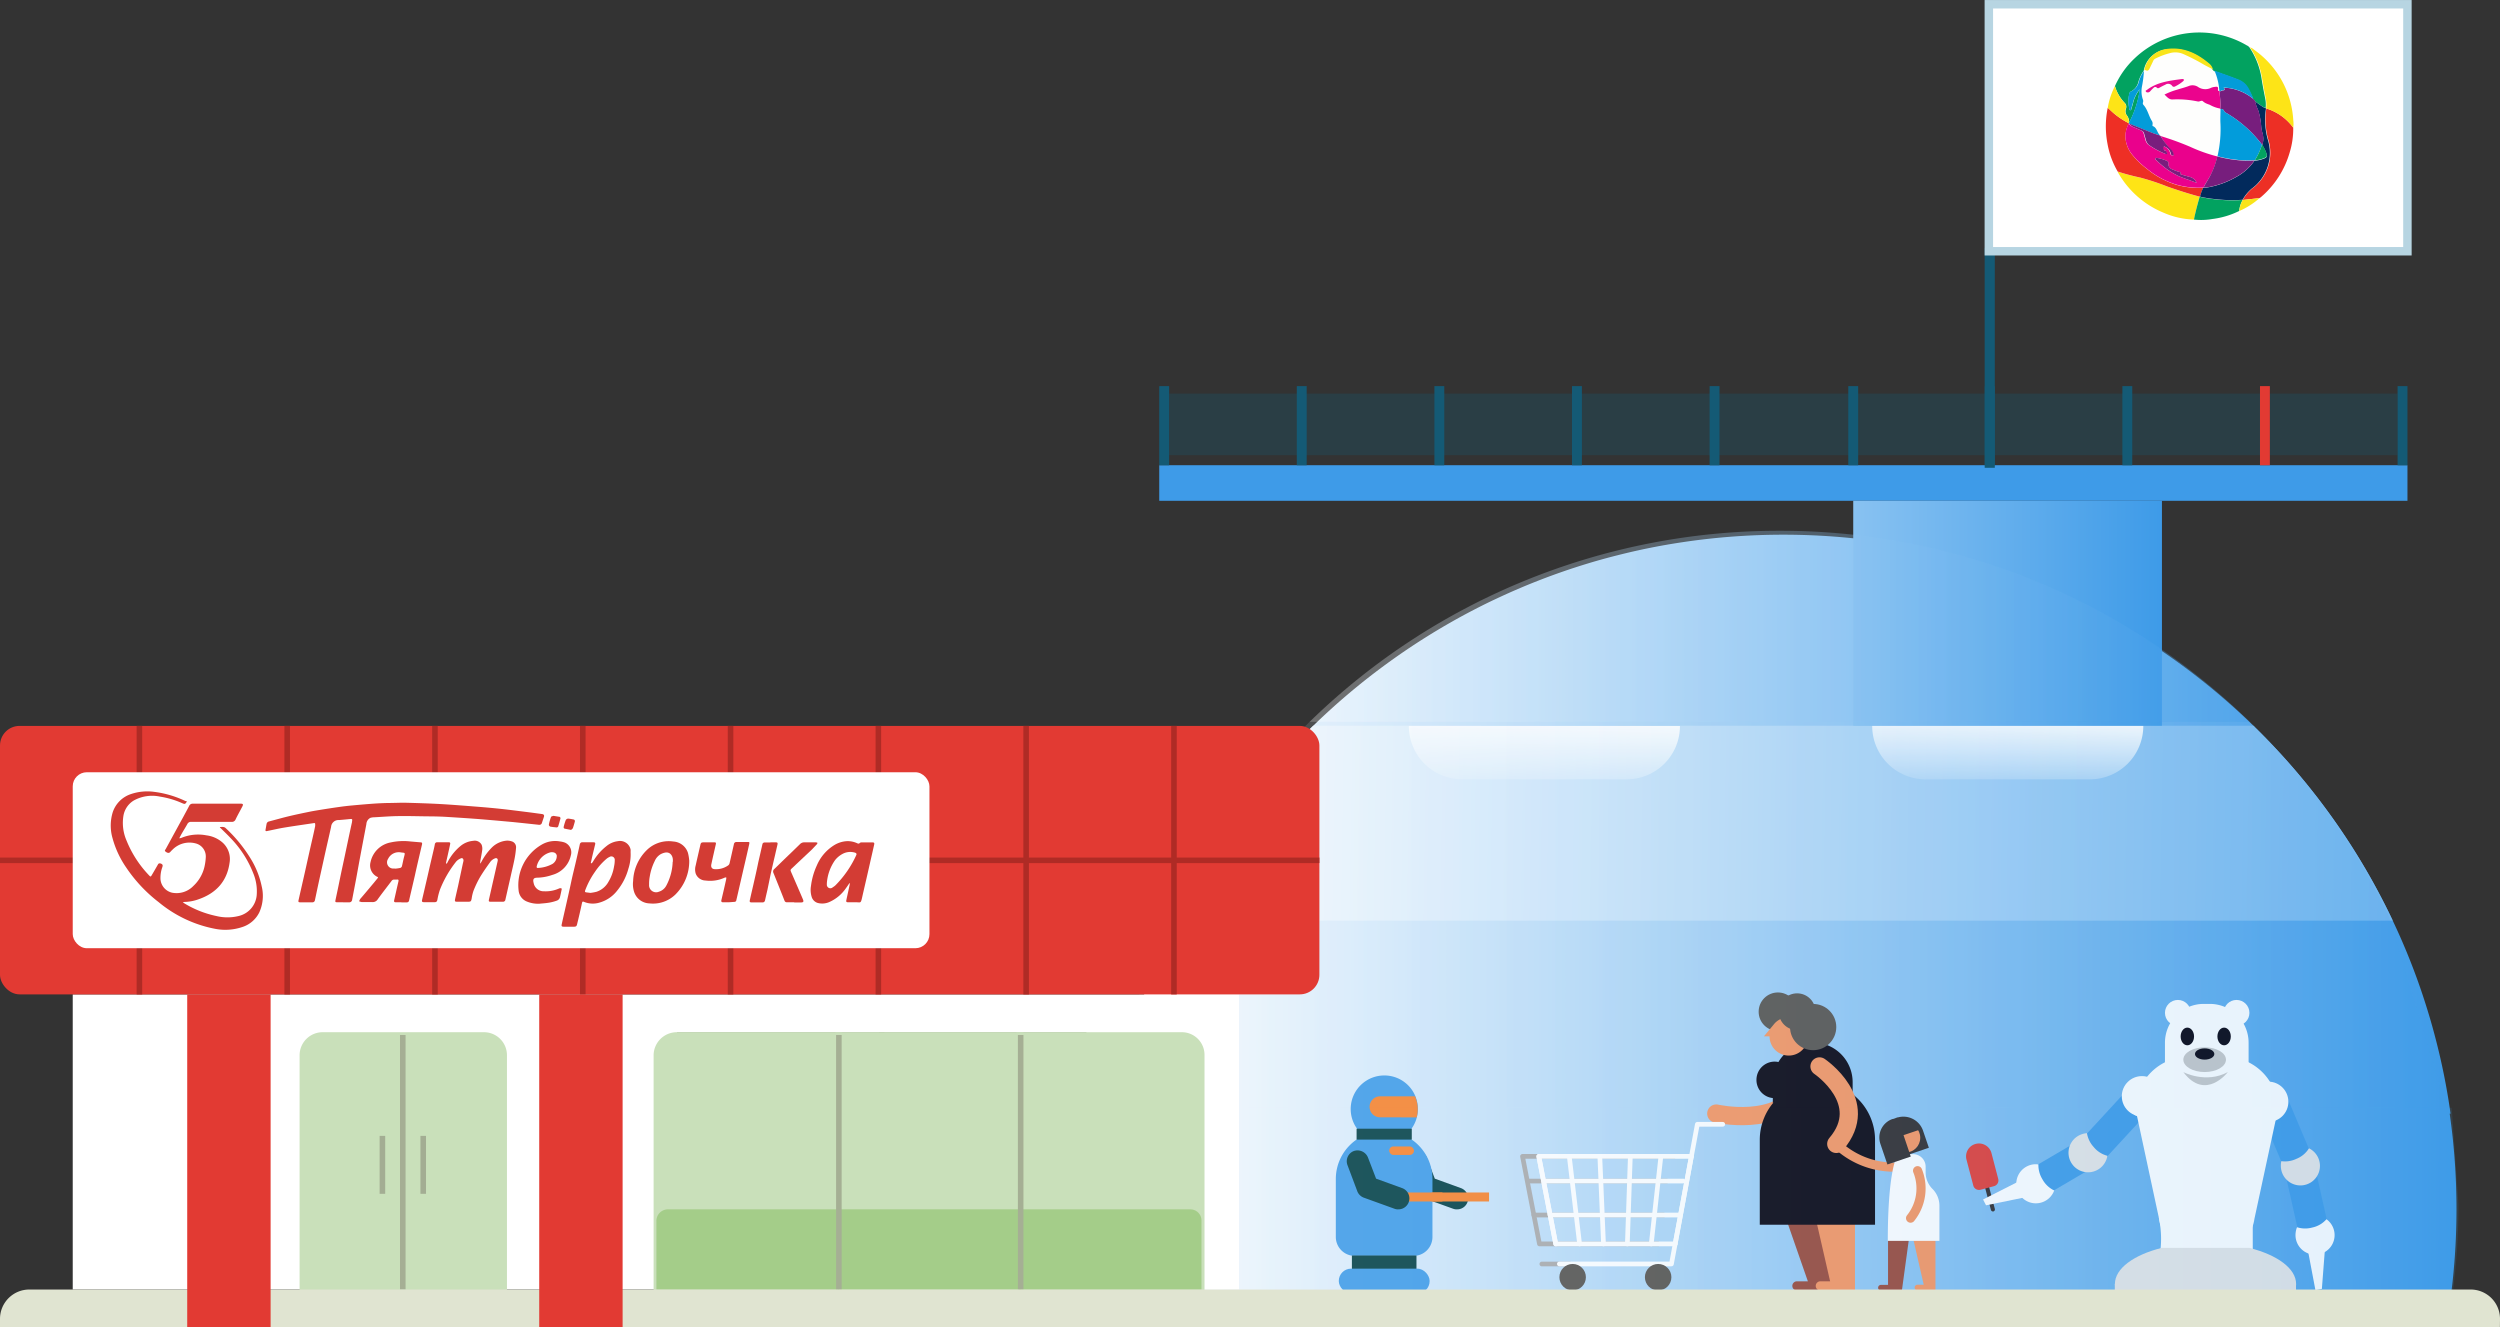 <svg xmlns="http://www.w3.org/2000/svg" xmlns:xlink="http://www.w3.org/1999/xlink" viewBox="0 0 511.43 271.56">
  <rect x="0" y="0" width="511.43" height="271.56" fill="#333333" stroke="none"/>
  <defs>
    <linearGradient id="a" data-name="Безымянный градиент" x1="226.93" y1="83.66" x2="502.53" y2="83.66" gradientTransform="matrix(1, 0, 0, -1, 0, 272)" gradientUnits="userSpaceOnUse">
      <stop offset="0" stop-color="#fff"/>
      <stop offset="0.53" stop-color="#96c9f3"/>
      <stop offset="1" stop-color="#3e9be8"/>
    </linearGradient>
    <linearGradient id="b" data-name="Безымянный градиент 2" x1="238.72" y1="105.41" x2="585.78" y2="99.82" xlink:href="#a"/>
    <linearGradient id="c" data-name="Безымянный градиент 3" x1="283.65" y1="146.55" x2="442.01" y2="146.55" xlink:href="#a"/>
    <linearGradient id="d" data-name="Безымянный градиент 4" x1="315.29" y1="109.02" x2="315.99" y2="124.46" gradientTransform="matrix(1, 0, 0, -1, 0, 272)" gradientUnits="userSpaceOnUse">
      <stop offset="0" stop-color="#fff" stop-opacity="0"/>
      <stop offset="0.64" stop-color="#fff" stop-opacity="0.65"/>
      <stop offset="1" stop-color="#fff"/>
    </linearGradient>
    <linearGradient id="e" data-name="Безымянный градиент 5" x1="410.08" y1="109.02" x2="410.78" y2="124.46" xlink:href="#d"/>
    <linearGradient id="f" data-name="Безымянный градиент 6" x1="267.91" y1="143.88" x2="460.25" y2="143.88" xlink:href="#a"/>
    <linearGradient id="g" data-name="Безымянный градиент 7" x1="227.2" y1="25.45" x2="502.94" y2="25.45" xlink:href="#a"/>
    <linearGradient id="h" data-name="Безымянный градиент 8" x1="227.64" y1="84.86" x2="500.52" y2="84.86" xlink:href="#a"/>
  </defs>
  <title>store-10</title>
  <g>
    <path d="M501.32,227.81l-.06-.39h0a133.78,133.78,0,0,0-3.08-15.23c-.43-1.65-.89-3.3-1.39-4.93a134.75,134.75,0,0,0-5.22-14.33c-.66-1.55-1.36-3.08-2.08-4.6-.06-.13-.11-.26-.18-.39a138.11,138.11,0,0,0-27.93-39.09l-.39-.39h0a139,139,0,0,0-31.48-23c-1.93-1-3.89-2-5.87-2.94a137.86,137.86,0,0,0-18.5-7.16c-2.13-.65-4.27-1.25-6.44-1.79a132.55,132.55,0,0,0-13.24-2.66,139.31,139.31,0,0,0-41.28,0,133.11,133.11,0,0,0-13.24,2.66q-3.24.81-6.44,1.79a137.86,137.86,0,0,0-18.5,7.16c-2,.93-3.94,1.92-5.87,2.94a139,139,0,0,0-31.48,23h0l-.39.39a138.11,138.11,0,0,0-27.93,39.09l-.18.39q-1.08,2.28-2.08,4.6a137.81,137.81,0,0,0-5.22,14.33c-.49,1.63-1,3.28-1.39,4.93a133.78,133.78,0,0,0-3.08,15.23h0l-.06.39a138.35,138.35,0,0,0,0,39.09c0,.13.07.51,0,.39,0-.39,272.87-.39,272.82,0v-.39a138.35,138.35,0,0,0,0-39.09Z" transform="translate(0 0.01)" fill="url(#a)"/>
    <path d="M489.31,187.94a138.11,138.11,0,0,0-27.93-39.09l-.39-.39H268.65l-.39.39a138.11,138.11,0,0,0-27.93,39.09l-.18.39H489.49C489.43,188.2,489.38,188.07,489.31,187.94Z" transform="translate(0 0.01)" fill="url(#b)"/>
    <rect x="237.15" y="95.17" width="255.35" height="7.28" fill="#3e9be8"/>
    <rect x="239.17" y="80.52" width="251.31" height="12.6" fill="#145a75" opacity="0.28" style="isolation: isolate"/>
    <rect x="237.15" y="78.99" width="2.02" height="16.19" fill="#145a75"/>
    <rect x="265.29" y="78.99" width="2.02" height="16.19" fill="#145a75"/>
    <rect x="293.44" y="78.99" width="2.02" height="16.19" fill="#145a75"/>
    <rect x="321.59" y="78.99" width="2.02" height="16.19" fill="#145a75"/>
    <rect x="349.74" y="78.99" width="2.02" height="16.19" fill="#145a75"/>
    <rect x="406.04" y="78.99" width="2.02" height="16.19" fill="#145a75"/>
    <rect x="378.11" y="78.99" width="2.02" height="16.19" fill="#145a75"/>
    <rect x="406.01" y="50.73" width="2.07" height="44.97" fill="#145a75"/>
    <rect x="434.18" y="78.99" width="2.02" height="16.19" fill="#145a75"/>
    <rect x="462.33" y="78.99" width="2.02" height="16.19" fill="#e23a33"/>
    <rect x="490.48" y="78.99" width="2.02" height="16.19" fill="#145a75"/>
    <path d="M298.11,247.39a2.24,2.24,0,0,0,.77-4.34l-5.36-1.94-1.67-4.37a2.24,2.24,0,0,0-4.18,1.6l2,5.32A2.23,2.23,0,0,0,291,245l6.31,2.28A2,2,0,0,0,298.11,247.39Z" transform="translate(0 0.01)" fill="#003e44"/>
    <path d="M277.16,256.91h12a3.87,3.87,0,0,0,3.88-3.86V241.18a9.78,9.78,0,0,0-9.78-9.78h-.2a9.78,9.78,0,0,0-9.79,9.77h0V253a3.88,3.88,0,0,0,3.85,3.91Z" transform="translate(0 0.01)" fill="#3e9be8"/>
    <rect x="284.19" y="234.53" width="5.07" height="1.74" rx="0.86" ry="0.86" fill="#f8812a"/>
    <rect x="276.56" y="256.84" width="13.21" height="2.76" fill="#003e44"/>
    <rect x="273.88" y="259.53" width="18.58" height="5.07" rx="2.51" ry="2.51" fill="#3e9be8"/>
    <path d="M283.2,220a6.85,6.85,0,0,1,6.86,6.86,6.78,6.78,0,0,1-.3,2A6.87,6.87,0,1,1,283.2,220Z" transform="translate(0 0.01)" fill="#3e9be8"/>
    <rect x="277.52" y="230.9" width="11.29" height="2.23" fill="#003e44"/>
    <rect x="292.88" y="243.95" width="11.74" height="1.84" fill="#f8812a"/>
    <rect x="283.33" y="243.95" width="11.74" height="1.84" fill="#f8812a"/>
    <path d="M286.1,247.39a2.24,2.24,0,0,0,.76-4.34l-5.35-1.94h0l-1.64-4.27a2.31,2.31,0,0,0-2.87-1.4,2.24,2.24,0,0,0-1.36,2.86l0,0,2,5.32A2.26,2.26,0,0,0,279,245l6.31,2.28A1.92,1.92,0,0,0,286.1,247.39Z" transform="translate(0 0.01)" fill="#003e44"/>
    <path d="M282.32,228.56a2.14,2.14,0,0,1-2.14-2.14h0a2.14,2.14,0,0,1,2.13-2.15h7.18c.06.15.12.3.17.46a6.67,6.67,0,0,1,.16,3.85h-.29Z" transform="translate(0 0.01)" fill="#f8812a"/>
    <rect x="379.12" y="102.45" width="63.15" height="46.02" fill="url(#c)"/>
    <path d="M288.21,148.5h0a10.92,10.92,0,0,0,10.92,10.92h33.63a10.9,10.9,0,0,0,10.91-10.91h0" transform="translate(0 0.01)" fill="url(#d)"/>
    <path d="M383,148.5h0a10.92,10.92,0,0,0,10.91,10.92h33.63a10.92,10.92,0,0,0,10.92-10.92h0" transform="translate(0 0.01)" fill="url(#e)"/>
    <g opacity="0.3">
      <path d="M364.08,108.57a137.46,137.46,0,0,0-96.17,39.09H460.25A137.46,137.46,0,0,0,364.08,108.57Z" transform="translate(0 0.01)" fill="url(#f)"/>
    </g>
    <rect x="406.66" y="242.24" width="0.83" height="5.67" rx="0.41" ry="0.41" transform="translate(-48.91 111.49) rotate(-14.72)" fill="#2d2929"/>
    <path d="M404.17,234h0a2.65,2.65,0,0,1,3.23,1.88h0l1.38,5.28a1.22,1.22,0,0,1-.87,1.49h0l-2.76.73a1.21,1.21,0,0,1-1.47-.86h0l-1.39-5.3a2.63,2.63,0,0,1,1.88-3.22Z" transform="translate(0 0.01)" fill="#e23a33"/>
    <rect x="425.91" y="227.01" width="13.77" height="6.22" transform="translate(-29.72 392.46) rotate(-47.34)" fill="#3e9be8"/>
    <rect x="415.26" y="235.64" width="13.77" height="6.22" transform="translate(-62.77 246.79) rotate(-30.44)" fill="#3e9be8"/>
    <circle cx="438.18" cy="224.26" r="4.12" fill="#fff"/>
    <polygon points="442.68 230.65 436.57 228.06 439.79 220.47 445.13 222.72 442.68 230.65" fill="#fff"/>
    <polygon points="413.51 241.41 405.68 245.38 406.29 246.57 415.19 244.75 413.51 241.41" fill="#fff"/>
    <path d="M431.11,236.43a5.33,5.33,0,0,1-2.83-1.83,5.49,5.49,0,0,1-1.35-2.8,4.43,4.43,0,0,0-1.08.23,4,4,0,1,0,5.26,4.4Z" transform="translate(0 0.01)" fill="#e5e5e5"/>
    <path d="M420.24,243.53a5.39,5.39,0,0,1-2.44-2.33,5.54,5.54,0,0,1-.8-3,4.13,4.13,0,0,0-1.11,0,4,4,0,1,0,4.35,5.31Z" transform="translate(0 0.01)" fill="#fff"/>
    <rect x="464.44" y="224.77" width="6.22" height="13.77" transform="translate(-53.29 200.2) rotate(-22.9)" fill="#3e9be8"/>
    <rect x="468.68" y="238.09" width="6.22" height="13.77" transform="translate(-42.17 109.18) rotate(-12.64)" fill="#3e9be8"/>
    <circle cx="464.02" cy="225.39" r="4.12" fill="#fff"/>
    <path d="M472.35,234.9a5.3,5.3,0,0,1-2.58,2.16,5.45,5.45,0,0,1-3.08.47,4.06,4.06,0,0,0-.09,1.1,4,4,0,1,0,5.75-3.73Z" transform="translate(0 0.01)" fill="#e5e5e5"/>
    <polygon points="472.04 255.31 473.67 263.92 474.99 263.67 475.69 254.6 472.04 255.31" fill="#fff"/>
    <path d="M475.93,249.41a5.32,5.32,0,0,1-2.91,1.7,5.49,5.49,0,0,1-3.11-.06,3.93,3.93,0,0,0-.28,1.07,4,4,0,1,0,6.3-2.71Z" transform="translate(0 0.01)" fill="#fff"/>
    <path d="M461.19,249.34c-.71,4.94-4.39,4.17-9.07,4.17h-1.35c-4.68,0-8.36.77-9.08-4.17L436.89,227a10.83,10.83,0,0,1,10.83-10.83h7.44A10.83,10.83,0,0,1,466,227h0Z" transform="translate(0 0.01)" fill="#fff"/>
    <circle cx="457.53" cy="207.2" r="2.64" fill="#fff"/>
    <path d="M460,217.71c0,4.37-3.55,3.65-7.92,3.65h-1.27c-4.37,0-7.92.72-7.92-3.65v-4.43a7.94,7.94,0,0,1,7.92-7.92h1.27a7.94,7.94,0,0,1,7.92,7.92Z" transform="translate(0 0.01)" fill="#fff"/>
    <circle cx="445.53" cy="207.2" r="2.64" fill="#fff"/>
    <ellipse cx="447.47" cy="212.03" rx="1.37" ry="1.81" fill="#05000c"/>
    <ellipse cx="454.99" cy="212.03" rx="1.37" ry="1.81" fill="#05000c"/>
    <ellipse cx="451.01" cy="216.78" rx="4.36" ry="2.53" fill="#c7c7c7"/>
    <ellipse cx="451.01" cy="215.62" rx="1.98" ry="1.15" fill="#05000c"/>
    <path d="M460.85,257.55H441.69a21,21,0,0,0,0-8.21c-.91-4.26,19.16,0,19.16,0Z" transform="translate(0 0.01)" fill="#fff"/>
    <path d="M460.15,255.27H442.22c-5.71,1.44-9.57,4.21-9.57,7.39,0,4.67,8.3,8.45,18.54,8.45s18.53-3.78,18.53-8.45C469.72,259.48,465.86,256.71,460.15,255.27Z" transform="translate(0 0.01)" fill="#e5e5e5"/>
    <path d="M463.74,271.38H438.63a6,6,0,0,1-6-6v-2.74H469.7v2.74A6,6,0,0,1,463.74,271.38Z" transform="translate(0 0.01)" fill="#e5e5e5"/>
    <path d="M446.65,219.31s4.6,2.43,9.1,0C455.75,219.31,451.2,225.33,446.65,219.31Z" transform="translate(0 0.01)" fill="#c7c7c7"/>
    <path d="M375.61,245.26l-10.37,3.64,4.6,13.21H367.6a.94.94,0,1,0,0,1.88H376Z" transform="translate(0 0.01)" fill="#994636"/>
    <path d="M371.23,248.31l3.16,13.8h-2a.94.94,0,1,0,0,1.88h7.09V245.26Z" transform="translate(0 0.01)" fill="#f7945e"/>
    <path d="M351.1,227.79s12.61,2.92,17.34-5" transform="translate(0 0.01)" fill="none" stroke="#f7945e" stroke-linecap="round" stroke-miterlimit="10" stroke-width="3.73"/>
    <path d="M360,250.53V233.17a11.79,11.79,0,0,1,11.79-11.79h0a11.79,11.79,0,0,1,11.79,11.79h0v17.36Z" transform="translate(0 0.01)" fill="#05000c"/>
    <path d="M370.82,213.25a8.1,8.1,0,0,0-7,4,3.72,3.72,0,0,0-4.42,2.88,4.15,4.15,0,0,0-.08.79,3.72,3.72,0,0,0,3.35,3.7v1L379,223.85v-2.47a8.13,8.13,0,0,0-8.13-8.13Z" transform="translate(0 0.01)" fill="#05000c"/>
    <circle cx="363.71" cy="206.97" r="3.94" fill="#56514c"/>
    <path d="M365.89,208.1a3.87,3.87,0,0,0-2.87,1.27h0L360.85,212H362a3.93,3.93,0,1,0,3.93-3.93h0Z" transform="translate(0 0.01)" fill="#f7945e"/>
    <circle cx="367.64" cy="206.97" r="3.76" fill="#56514c"/>
    <circle cx="370.92" cy="210.11" r="4.73" fill="#56514c"/>
    <path d="M372.22,218.15S383,225.41,375.65,234" transform="translate(0 0.01)" fill="none" stroke="#f7945e" stroke-linecap="round" stroke-miterlimit="10" stroke-width="3.73"/>
    <path d="M389.25,238.66a17,17,0,0,1-13.6-4.67" transform="translate(0 0.01)" fill="none" stroke="#f7945e" stroke-linecap="round" stroke-miterlimit="10" stroke-width="1.87"/>
    <path d="M390.85,251l-4.61.92v10.92H384.8a.58.58,0,0,0-.59.59.59.59,0,0,0,.59.59h4.27Z" transform="translate(0 0.01)" fill="#994636"/>
    <path d="M391.19,252.54l2.35,10.27h-1.26a.58.58,0,0,0-.59.59.59.59,0,0,0,.59.59h3.66V252.18Z" transform="translate(0 0.01)" fill="#f7945e"/>
    <path d="M386.19,253.83h10.56v-7.2a4.85,4.85,0,0,0-1.41-3.41h0a4.81,4.81,0,0,1-1.41-3.4v-1.16a2.56,2.56,0,0,0-2.56-2.56H390a2.56,2.56,0,0,0-2.48,1.9C386.92,240.22,386.19,244.79,386.19,253.83Z" transform="translate(0 0.01)" fill="#fff"/>
    <path d="M394.59,234.79l-4,1.35-1-2.89-1.56-4.6h0a4.24,4.24,0,0,1,5.37,2.65Z" transform="translate(0 0.01)" fill="#2d2929"/>
    <circle cx="389.8" cy="232.75" r="3.03" fill="#f7945e"/>
    <path d="M393,231l-3.59,1.21,1.48,4.38-4.78,1.62L384.68,234a4,4,0,0,1,2.47-5.09l.06,0,.83-.28,3.56.81Z" transform="translate(0 0.01)" fill="#2d2929"/>
    <path d="M392.28,239.48a9.69,9.69,0,0,1-1.43,9.71" transform="translate(0 0.01)" fill="none" stroke="#f7945e" stroke-linecap="round" stroke-miterlimit="10" stroke-width="1.87"/>
    <line x1="312.92" y1="241.61" x2="340.99" y2="241.61" fill="none" stroke="#aaa" stroke-linecap="round" stroke-linejoin="round" stroke-width="0.96"/>
    <line x1="313.78" y1="248.56" x2="340.35" y2="248.56" fill="none" stroke="#aaa" stroke-linecap="round" stroke-linejoin="round" stroke-width="0.96"/>
    <polyline points="342.69 236.56 311.46 236.56 314.93 254.47 339.36 254.47" fill="none" stroke="#aaa" stroke-linejoin="round" stroke-width="0.96"/>
    <line x1="315.42" y1="258.58" x2="321.17" y2="258.58" fill="none" stroke="#aaa" stroke-linecap="round" stroke-linejoin="round" stroke-width="0.96"/>
    <line x1="314.79" y1="236.56" x2="318.26" y2="254.48" fill="none" stroke="#fff" stroke-linecap="round" stroke-linejoin="round" stroke-width="0.96"/>
    <line x1="321.03" y1="236.56" x2="323.14" y2="254.48" fill="none" stroke="#fff" stroke-linecap="round" stroke-linejoin="round" stroke-width="0.96"/>
    <line x1="327.28" y1="236.56" x2="328.03" y2="254.48" fill="none" stroke="#fff" stroke-linecap="round" stroke-linejoin="round" stroke-width="0.96"/>
    <line x1="333.52" y1="236.56" x2="332.91" y2="254.48" fill="none" stroke="#fff" stroke-linecap="round" stroke-linejoin="round" stroke-width="0.96"/>
    <line x1="339.77" y1="236.56" x2="337.8" y2="254.48" fill="none" stroke="#fff" stroke-linecap="round" stroke-linejoin="round" stroke-width="0.96"/>
    <line x1="346.01" y1="236.56" x2="342.69" y2="254.48" fill="none" stroke="#fff" stroke-linecap="round" stroke-linejoin="round" stroke-width="0.96"/>
    <polyline points="346.01 236.56 314.79 236.56 318.25 254.47 342.69 254.47" fill="none" stroke="#fff" stroke-linecap="round" stroke-linejoin="round" stroke-width="0.96"/>
    <line x1="316.25" y1="241.61" x2="344.32" y2="241.61" fill="none" stroke="#fff" stroke-linecap="round" stroke-linejoin="round" stroke-width="0.96"/>
    <line x1="317.11" y1="248.56" x2="343.68" y2="248.56" fill="none" stroke="#fff" stroke-linecap="round" stroke-linejoin="round" stroke-width="0.96"/>
    <polyline points="319 258.57 341.93 258.57 347.23 230 352.43 230" fill="none" stroke="#fff" stroke-linecap="round" stroke-linejoin="round" stroke-width="0.96"/>
    <circle cx="321.72" cy="261.28" r="2.71" fill="#56514c"/>
    <circle cx="339.21" cy="261.28" r="2.71" fill="#56514c"/>
    <path d="M501.58,227l-.06-.39H228.64l-.06.39a138.35,138.35,0,0,0,0,39.09l.06.39H501.49a1,1,0,0,1,.05-.39,139,139,0,0,0,1.4-19.66" transform="translate(0 0.01)" opacity="0.14" fill="url(#g)" style="isolation: isolate"/>
    <path d="M488.75,187.53l-.18-.39a138.3,138.3,0,0,0-27.93-39.09l-.39-.39H267.91l-.39.39a138.11,138.11,0,0,0-27.93,39.09c-.07.13-.12.26-.18.39a136.47,136.47,0,0,0-11.77,39.09H500.52" transform="translate(0 0.01)" opacity="0.14" fill="url(#h)" style="isolation: isolate"/>
    <rect x="14.88" y="203.43" width="238.58" height="60.37" fill="#fff"/>
    <rect x="139.07" y="211.73" width="41.3" height="52.09" fill="#c9e0ba" stroke="#a3ad93" stroke-miterlimit="10" stroke-width="1.14"/>
    <path d="M138.46,211.72h33.15V263.8H134.28V215.9a4.18,4.18,0,0,1,4.18-4.18Z" transform="translate(0 0.01)" fill="#c9e0ba" stroke="#c9e0ba" stroke-miterlimit="10" stroke-width="1.14"/>
    <rect x="180.38" y="211.73" width="41.3" height="52.09" fill="#c9e0ba" stroke="#a3ad93" stroke-miterlimit="10" stroke-width="1.14"/>
    <rect x="171.47" y="211.73" width="37.33" height="52.09" fill="#c9e0ba" stroke="#c9e0ba" stroke-miterlimit="10" stroke-width="1.14"/>
    <path d="M208.51,211.72h33.26a4.07,4.07,0,0,1,4.07,4.07h0v48H208.51V211.72Z" transform="translate(0 0.01)" fill="#c9e0ba" stroke="#c9e0ba" stroke-miterlimit="10" stroke-width="1.14"/>
    <path d="M136.63,247.39h35V263.8H134.28V249.73A2.36,2.36,0,0,1,136.63,247.39Z" transform="translate(0 0.01)" fill="#80bb59" opacity="0.5" style="isolation: isolate"/>
    <rect x="171.47" y="247.39" width="37.33" height="16.42" fill="#80bb59" opacity="0.5" style="isolation: isolate"/>
    <path d="M208.51,247.39h35a2.28,2.28,0,0,1,2.28,2.28V263.8H208.51V247.39Z" transform="translate(0 0.01)" fill="#80bb59" opacity="0.5" style="isolation: isolate"/>
    <path d="M66,211.72H99a4.14,4.14,0,0,1,4.14,4.14V263.8H61.86v-48A4.15,4.15,0,0,1,66,211.72Z" transform="translate(0 0.01)" fill="#c9e0ba" stroke="#c9e0ba" stroke-miterlimit="10" stroke-width="1.14"/>
    <line x1="82.4" y1="263.8" x2="82.4" y2="211.73" fill="none" stroke="#a5af94" stroke-miterlimit="10" stroke-width="1.14"/>
    <line x1="171.61" y1="263.8" x2="171.61" y2="211.73" fill="none" stroke="#a5af94" stroke-miterlimit="10" stroke-width="1.14"/>
    <line x1="208.8" y1="263.8" x2="208.8" y2="211.73" fill="none" stroke="#a5af94" stroke-miterlimit="10" stroke-width="1.14"/>
    <line x1="86.58" y1="232.37" x2="86.58" y2="244.22" fill="none" stroke="#a3ad93" stroke-miterlimit="10" stroke-width="1.14"/>
    <line x1="78.23" y1="232.37" x2="78.23" y2="244.22" fill="none" stroke="#a3ad93" stroke-miterlimit="10" stroke-width="1.14"/>
    <path d="M511.41,271.56H0v-1.77a6,6,0,0,1,6-6H505.43a6,6,0,0,1,6,6Z" transform="translate(0 0.01)" fill="#e0e4d1"/>
    <rect y="148.5" width="269.91" height="54.92" rx="4" ry="4" fill="#e23a33"/>
    <line x1="28.52" y1="148.5" x2="28.52" y2="203.43" fill="none" stroke="#af2b25" stroke-miterlimit="10" stroke-width="1.14"/>
    <line x1="58.75" y1="148.5" x2="58.75" y2="203.43" fill="none" stroke="#af2b25" stroke-miterlimit="10" stroke-width="1.14"/>
    <line x1="88.98" y1="148.5" x2="88.98" y2="203.43" fill="none" stroke="#af2b25" stroke-miterlimit="10" stroke-width="1.14"/>
    <line x1="119.22" y1="148.5" x2="119.22" y2="203.43" fill="none" stroke="#af2b25" stroke-miterlimit="10" stroke-width="1.14"/>
    <line x1="149.45" y1="148.5" x2="149.45" y2="203.43" fill="none" stroke="#af2b25" stroke-miterlimit="10" stroke-width="1.14"/>
    <line x1="179.69" y1="148.5" x2="179.69" y2="203.43" fill="none" stroke="#af2b25" stroke-miterlimit="10" stroke-width="1.14"/>
    <line x1="209.92" y1="148.5" x2="209.92" y2="203.43" fill="none" stroke="#af2b25" stroke-miterlimit="10" stroke-width="1.14"/>
    <line x1="240.16" y1="148.5" x2="240.16" y2="203.43" fill="none" stroke="#af2b25" stroke-miterlimit="10" stroke-width="1.14"/>
    <line y1="176" x2="269.91" y2="176" fill="none" stroke="#af2b25" stroke-miterlimit="10" stroke-width="1.14"/>
    <rect x="14.88" y="157.98" width="175.26" height="36" rx="2.88" ry="2.88" fill="#fff"/>
    <rect x="38.3" y="203.43" width="17.06" height="68.13" fill="#e23a33"/>
    <rect x="110.31" y="203.43" width="17.06" height="68.13" fill="#e23a33"/>
    <path d="M38.25,163.94c-.38.58-.39.6-1,.35a17.65,17.65,0,0,0-4.5-1.33,7.74,7.74,0,0,0-5.4.8,4.53,4.53,0,0,0-2.09,3.06,9.06,9.06,0,0,0,.61,5.09,22.37,22.37,0,0,0,4.62,7.15c.29.32.35.32.57-.06.42-.71.83-1.42,1.24-2.14a.39.39,0,0,1,.52-.22.2.2,0,0,1,.08,0c.39.2.45.32.3.77a6.47,6.47,0,0,0-.37,2.43,3.07,3.07,0,0,0,2.42,2.78,4.77,4.77,0,0,0,4.31-1.39,7.75,7.75,0,0,0,2.27-3.93,11.31,11.31,0,0,0,.27-2,2.75,2.75,0,0,0-2.1-2.78,4.87,4.87,0,0,0-4.7,1.28c-.17.15-.32.32-.48.49s-.41.29-.84,0-.19-.4-.07-.62c1.2-2.2,2.4-4.41,3.61-6.61.39-.73.79-1.45,1.17-2.19a.78.78,0,0,1,.76-.47h9.81c.45,0,.54.14.33.55-.47.92-1,1.83-1.43,2.75a.81.81,0,0,1-.83.42h-8.2a.81.81,0,0,0-.82.48c-.46.83-1,1.64-1.43,2.47-.07.13-.14.27-.2.41a1.78,1.78,0,0,0,.39-.07,8.94,8.94,0,0,1,5.16-.53,6.13,6.13,0,0,1,3.34,1.51,4.52,4.52,0,0,1,1.4,4.06c-.52,3.84-2.76,6.26-6.36,7.51a8.91,8.91,0,0,1-2.89.54l-.32.05a2.42,2.42,0,0,0,.36.27,20.8,20.8,0,0,0,6.49,2.56,9.55,9.55,0,0,0,4.57,0,4.8,4.8,0,0,0,3.71-4.5,9.6,9.6,0,0,0-.69-4.17,21.66,21.66,0,0,0-4.77-7.38c-.62-.66-1.28-1.28-1.92-1.92-.06,0-.1-.12-.2-.23.47,0,.87-.12,1.23.23a29.46,29.46,0,0,1,5,6.07,17.67,17.67,0,0,1,2.35,5.8,8.21,8.21,0,0,1-.48,5.35,5.86,5.86,0,0,1-3.47,3A10.9,10.9,0,0,1,44,190a25.6,25.6,0,0,1-11.51-5.43,30.16,30.16,0,0,1-6.7-7.15,19.64,19.64,0,0,1-2.78-6,9.25,9.25,0,0,1,.06-5.29,5.86,5.86,0,0,1,3.59-3.65,10.41,10.41,0,0,1,4.95-.49,20.85,20.85,0,0,1,6.28,1.85Z" transform="translate(0 0.01)" fill="#d33c34"/>
    <path d="M70.23,184.57H69c-.43,0-.44-.1-.37-.44.21-1,.44-2.06.65-3.09s.41-2,.62-3l.6-2.79.78-3.7c.24-1.14.49-2.28.74-3.42V168c.1-.45,0-.5-.41-.46-.75.08-1.5.15-2.26.21a1.51,1.51,0,0,0-1.62,1.41c-.39,1.76-.8,3.51-1.19,5.26l-1.29,5.84c-.28,1.29-.55,2.58-.82,3.86a.51.51,0,0,1-.55.46H61.49c-.45,0-.5-.07-.4-.51.41-1.82.83-3.64,1.24-5.46s.76-3.44,1.15-5.16c.34-1.5.7-3,1-4.49v-.27c0-.25,0-.36-.31-.31-2,.3-4,.58-6,.91-1.17.19-2.33.47-3.5.7-.33.07-.4,0-.34-.31s.13-.75.2-1.12a.65.65,0,0,1,.52-.53c1.38-.36,2.74-.75,4.12-1.08s2.8-.62,4.2-.91c.9-.18,1.81-.32,2.71-.47,1.09-.17,2.17-.34,3.26-.49.91-.13,1.82-.24,2.73-.32,1.52-.14,3-.27,4.56-.38.92-.06,1.84-.1,2.75-.12,1.21,0,2.41-.07,3.62-.05,2.27.06,4.54.13,6.81.25,2.52.14,5,.34,7.55.54,1.69.13,3.38.28,5.07.46s3.52.42,5.29.64c1.06.13,2.11.28,3.17.42.37.06.49.25.37.61l-.39,1.17a.54.54,0,0,1-.62.42l-3.18-.34-2.12-.22-3.43-.31c-1.54-.13-3.08-.27-4.63-.38-1.92-.14-3.84-.26-5.76-.38-.88-.05-1.77-.07-2.65-.09-2.24,0-4.48-.09-6.71-.06-1.72,0-3.44.15-5.16.24a3,3,0,0,0-.84.12,1.52,1.52,0,0,0-.82,1.27c-.36,1.91-.73,3.83-1.09,5.74s-.67,3.63-1,5.44c-.27,1.43-.55,2.86-.82,4.28a.58.58,0,0,1-.62.55H70.13Z" transform="translate(0 0.01)" fill="#d33c34"/>
    <path d="M91.39,176.68c.07-.12.15-.24.21-.37A10.25,10.25,0,0,1,94.28,173a4.71,4.71,0,0,1,2.53-1,1.59,1.59,0,0,1,1.72.81,2.27,2.27,0,0,1,.13,1c-.1.8-.27,1.58-.41,2.37a1,1,0,0,1-.07.43h.09a4,4,0,0,0,.23-.34,12.08,12.08,0,0,1,2.12-2.9,4.88,4.88,0,0,1,3.07-1.41,2.82,2.82,0,0,1,1,.15,1.24,1.24,0,0,1,.88,1.3,18.92,18.92,0,0,1-.33,2.38c-.22,1.13-.5,2.25-.75,3.38s-.51,2.24-.76,3.36c-.11.5-.23,1-.34,1.5a.48.48,0,0,1-.52.43h-2.52c-.34,0-.4-.1-.33-.43.36-1.57.71-3.15,1.07-4.72l.72-3.18c.1-.44-.17-.71-.58-.53a2.2,2.2,0,0,0-.87.63c-.77,1.06-1.52,2.13-2.19,3.25a21,21,0,0,0-1.31,2.75,8.53,8.53,0,0,0-.37,1.57c-.12.6-.18.66-.79.66H93.5c-.42,0-.5-.09-.4-.53.19-.88.4-1.76.6-2.65l1-4.69a5.23,5.23,0,0,0,.12-.54c0-.37-.21-.61-.55-.46a2.54,2.54,0,0,0-.94.64A22.3,22.3,0,0,0,90,182a13.62,13.62,0,0,0-.53,2.09c-.07.31-.2.46-.53.46H86.73c-.37,0-.47-.12-.38-.49.19-.85.4-1.7.59-2.55.31-1.31.61-2.63.91-3.95s.61-2.61.91-3.91c.07-.31.14-.61.19-.91a.47.47,0,0,1,.49-.45h2.33c.3,0,.37.14.32.38-.11.54-.23,1.08-.35,1.61-.16.73-.33,1.45-.49,2.18v.16Z" transform="translate(0 0.01)" fill="#d33c34"/>
    <path d="M121.05,176.6c.09-.12.19-.23.27-.36a11.18,11.18,0,0,1,2.76-3.17,4.53,4.53,0,0,1,2.32-1,2.21,2.21,0,0,1,2.6,1.71,2.81,2.81,0,0,1,0,.5,9.3,9.3,0,0,1-.45,3.43,12.14,12.14,0,0,1-2.3,4.49,7,7,0,0,1-3.59,2.43,4.7,4.7,0,0,1-3.2-.15c-.22-.09-.33-.06-.39.2-.31,1.44-.64,2.88-1,4.32-.1.47-.21.57-.7.57h-2c-.47,0-.55-.09-.45-.53.3-1.37.62-2.74.93-4.12s.68-3,1-4.52.71-3,1.06-4.55c.23-1,.48-2.08.7-3.12a.5.5,0,0,1,.56-.43h2.24c.32,0,.41.13.34.42l-.6,2.5c-.1.45-.19.89-.29,1.33Zm-.27,6.05a10.06,10.06,0,0,0,1.22-.22,4.33,4.33,0,0,0,2.48-2.06,8.79,8.79,0,0,0,1.14-3.14,5.93,5.93,0,0,0,.14-1.26.7.7,0,0,0-.61-.78.68.68,0,0,0-.48.12,2.59,2.59,0,0,0-.63.4,13.12,13.12,0,0,0-2.34,2.65,16.7,16.7,0,0,0-2,3.81c-.08.23,0,.34.21.37Z" transform="translate(0 0.01)" fill="#d33c34"/>
    <path d="M173.76,180.68c-.25.35-.48.71-.74,1.06a8.05,8.05,0,0,1-3.25,2.73,3.6,3.6,0,0,1-2.48.24,1.84,1.84,0,0,1-1.26-1.3,4.74,4.74,0,0,1-.13-2.15,14.15,14.15,0,0,1,1.2-4.22,9,9,0,0,1,3.63-4.2,5.54,5.54,0,0,1,2.47-.77,4.64,4.64,0,0,1,2.17.43c.2.09.35.12.52-.06a.52.52,0,0,1,.34-.12h2.24c.34,0,.44.11.36.45-.22,1-.45,2-.68,3-.29,1.31-.59,2.61-.89,3.92s-.6,2.59-.89,3.88-.3,1-1.29,1H173.5c-.35,0-.44-.11-.36-.45.21-1,.44-2,.65-3a3.65,3.65,0,0,0,.07-.46Zm-4.61,0v.24a.72.72,0,0,0,1.22.58,3.15,3.15,0,0,0,.55-.41,21.31,21.31,0,0,0,4.25-6.17c.12-.25,0-.41-.23-.49a3.31,3.31,0,0,0-2.66.29,4.9,4.9,0,0,0-1.45,1.23A9.36,9.36,0,0,0,169.15,180.68Z" transform="translate(0 0.01)" fill="#d33c34"/>
    <path d="M82.11,184.57H80.94c-.28,0-.37-.14-.31-.4.29-1.27.57-2.55.87-3.82.09-.38,0-.46-.35-.42h-.51a.62.62,0,0,0-.55.29c-.94,1.24-1.9,2.47-2.81,3.73a1.19,1.19,0,0,1-1.15.58H74a2.49,2.49,0,0,1-.53-.16,2.62,2.62,0,0,1,.22-.48c.88-1,1.76-2.08,2.65-3.13l.82-1c.28-.35.2-.31-.07-.44a2.6,2.6,0,0,1-1.28-3,5.17,5.17,0,0,1,4.15-4,12.22,12.22,0,0,1,4-.19l2.09.18c.3,0,.34.16.28.44-.49,2.11-1,4.24-1.46,6.36-.39,1.69-.79,3.38-1.18,5.08a.45.45,0,0,1-.49.4H82.11Zm-1.21-6.88h0a8.31,8.31,0,0,0,1-.15.52.52,0,0,0,.32-.33c.17-.67.28-1.35.46-2,.23-.87.14-.73-.61-.83a2.43,2.43,0,0,0-2.69,1.33,1.27,1.27,0,0,0,.38,1.76,1.25,1.25,0,0,0,.84.19Z" transform="translate(0 0.01)" fill="#d33c34"/>
    <path d="M141,176.06a9.62,9.62,0,0,1-2.82,6.91,6.57,6.57,0,0,1-5.33,1.83,3.41,3.41,0,0,1-3.11-2.3,5.14,5.14,0,0,1-.22-2.27,9.29,9.29,0,0,1,2.74-6.28,6.4,6.4,0,0,1,5.48-1.81,3.35,3.35,0,0,1,3,2.34A9.47,9.47,0,0,1,141,176.06Zm-3.35.22v-.44c-.06-.94-.66-1.55-1.48-1.45a3.12,3.12,0,0,0-1.06.37,3,3,0,0,0-1.18,1.39,11,11,0,0,0-1,3.11,7.89,7.89,0,0,0-.14,1.68,1.44,1.44,0,0,0,2,1.47,2.54,2.54,0,0,0,1.49-1.2,11.07,11.07,0,0,0,1.33-4.93Z" transform="translate(0 0.01)" fill="#d33c34"/>
    <path d="M110.28,184.87a6.06,6.06,0,0,1-2.52-.46,2.7,2.7,0,0,1-1.67-2.28,9.58,9.58,0,0,1,4.64-9.3,5.46,5.46,0,0,1,3.85-.7,4.29,4.29,0,0,1,1,.24,2.18,2.18,0,0,1,1.2,2.61,5.31,5.31,0,0,1-3.82,4,10,10,0,0,1-3,.56c-.79,0-1,.28-.79,1.09a2.07,2.07,0,0,0,2.13,1.69,6.65,6.65,0,0,0,3.11-.59.69.69,0,0,1,.45,0c.06,0,.06.27,0,.4-.09.47-.19.94-.31,1.41a1,1,0,0,1-.66.7,9.13,9.13,0,0,1-1.45.39C111.73,184.76,111,184.8,110.28,184.87Zm3.62-9.75V175c-.13-.51-.55-.73-1.23-.66a3.85,3.85,0,0,0-2.88,2.91c0,.17,0,.32.22.3a6.83,6.83,0,0,0,3-.82A1.9,1.9,0,0,0,113.9,175.12Z" transform="translate(0 0.01)" fill="#d33c34"/>
    <path d="M149.1,184.57h-1.2c-.29,0-.39-.15-.33-.42.34-1.45.69-2.9,1-4.35a1.71,1.71,0,0,0,0-.32,1.13,1.13,0,0,0-.32.05,7.09,7.09,0,0,1-3.93.59,2.18,2.18,0,0,1-2-1.43,2.93,2.93,0,0,1,0-1.66c.3-1.36.62-2.72.93-4.08.12-.57.19-.64.77-.64h2.07c.37,0,.42.07.34.43-.31,1.35-.62,2.7-.91,4.06-.13.63.14,1,.78,1A4.25,4.25,0,0,0,149,177a.77.77,0,0,0,.26-.46c.3-1.27.58-2.55.87-3.82a.51.51,0,0,1,.55-.48h2.24c.38,0,.43,0,.35.43-.25,1.13-.51,2.26-.77,3.38s-.51,2.19-.76,3.28l-.9,3.92-.21.9a.39.39,0,0,1-.43.34h0Z" transform="translate(0 0.01)" fill="#d33c34"/>
    <path d="M162.47,184.57H161a.49.49,0,0,1-.52-.35q-1.12-2.86-2.28-5.71a.67.67,0,0,1,.23-.77l1.48-1.44c1.24-1.21,2.5-2.4,3.73-3.61a1.2,1.2,0,0,1,.91-.38h2.34a1.65,1.65,0,0,1,.32.07.37.37,0,0,1-.12.34c-.3.33-.61.64-.94,1l-4.08,3.84c-.42.4-.41.4-.18.94.79,1.81,1.58,3.62,2.35,5.43.23.53.12.68-.46.68h-1.3Z" transform="translate(0 0.01)" fill="#d33c34"/>
    <path d="M157.61,172.31h1c.45,0,.52.07.43.5-.15.66-.31,1.32-.46,2-.31,1.31-.61,2.63-.91,3.94L157,182c-.16.7-.33,1.4-.48,2.11-.07.32-.21.5-.58.49h-2.13c-.41,0-.5-.1-.41-.49.23-1.05.48-2.1.72-3.15.35-1.52.69-3,1-4.55.29-1.24.57-2.48.85-3.72a.43.43,0,0,1,.44-.35h1.21Z" transform="translate(0 0.01)" fill="#d33c34"/>
    <path d="M113.21,166.89l1.13.18a.31.31,0,0,1,.29.44c-.12.49-.27,1-.41,1.45a.36.36,0,0,1-.43.29h0c-.42-.05-.85-.08-1.26-.17a.47.47,0,0,1-.25-.36,8.94,8.94,0,0,1,.45-1.61C112.78,167,113.09,166.93,113.21,166.89Z" transform="translate(0 0.01)" fill="#d33c34"/>
    <path d="M116.83,169.77l-1.27-.25c-.26-.05-.28-.25-.23-.45a10.92,10.92,0,0,1,.42-1.34.64.64,0,0,1,.48-.28,10.13,10.13,0,0,1,1.08.18.31.31,0,0,1,.29.33.36.36,0,0,1,0,.1c-.13.45-.25.91-.41,1.35C117.11,169.56,116.93,169.67,116.83,169.77Z" transform="translate(0 0.01)" fill="#d33c34"/>
    <rect x="406.86" y="0.87" width="85.63" height="50.53" fill="#fff" stroke="#b7d5e2" stroke-miterlimit="10" stroke-width="1.73"/>
    <path d="M458.1,43.15a15.47,15.47,0,0,0,4.14-2.63c.12-.09.25-.17.36-.27a18.87,18.87,0,0,0,5.81-9.09,16.39,16.39,0,0,0,.72-5.06,5.31,5.31,0,0,0,0-1.49,18.93,18.93,0,0,0-8-14.43,2.15,2.15,0,0,0-.85-.5,1.39,1.39,0,0,0-.51-.39,19.21,19.21,0,0,0-23,2.66,17.72,17.72,0,0,0-4,5.65,14.93,14.93,0,0,0-1.47,4.45.62.62,0,0,0-.07.19,19,19,0,0,0,0,7.2,17.2,17.2,0,0,0,2.08,5.64,2.14,2.14,0,0,0,.2.4,19,19,0,0,0,9.16,8A16.77,16.77,0,0,0,449,44.9a13.31,13.31,0,0,0,3.78-.12A16.88,16.88,0,0,0,458.1,43.15Z" transform="translate(0 0.01)" fill="#fefefd"/>
    <path d="M432.66,17.6a17.72,17.72,0,0,1,4-5.65,19.21,19.21,0,0,1,23-2.66,1.39,1.39,0,0,1,.51.39,15.61,15.61,0,0,1,2.44,6.12c.21,1.38.47,2.74.74,4.11a6.65,6.65,0,0,1,.14,2.18c-.16-.07-.33-.13-.49-.21a15.22,15.22,0,0,1-1.8-1.3l-.26-.32a16.22,16.22,0,0,0-1-2,4,4,0,0,0-2.27-2c-1.58-.62-3.19-1.17-4.79-1.75l-.17-.17c0-.06,0-.13-.12-.09h0a2.35,2.35,0,0,0-.88-1.28c-2.54-2.12-5.37-3.37-8.8-2.83a5.34,5.34,0,0,0-4.36,4.29l-.08.14a7.57,7.57,0,0,0-1,2.11,3,3,0,0,1-1.47,2,.58.58,0,0,0-.37.39,6.46,6.46,0,0,0,0,3.21c0,.11,0,.25.19.25s.17-.15.2-.25c.15-.51.31-1,.43-1.54a7.27,7.27,0,0,1,1.31-2.51,20.37,20.37,0,0,1-2.19,6.84,2.26,2.26,0,0,0-.4-1.38,1.45,1.45,0,0,1-.27-1.4,1.12,1.12,0,0,0-.26-1.27A8.26,8.26,0,0,1,432.66,17.6Z" transform="translate(0 0.01)" fill="#02a260"/>
    <path d="M448.85,44.91a16.77,16.77,0,0,1-6.28-1.42,19,19,0,0,1-9.16-8,2.14,2.14,0,0,1-.2-.4,46.47,46.47,0,0,0,4.63,1.24,50.2,50.2,0,0,1,5.48,1.81c2.19.77,4.41,1.49,6.67,2.09C449.55,41.77,449.14,43.32,448.85,44.91Z" transform="translate(0 0.01)" fill="#fee416"/>
    <path d="M469.13,26.1a16.39,16.39,0,0,1-.72,5.06,18.87,18.87,0,0,1-5.81,9.09c-.11.1-.24.18-.36.27l-3.43.38h0a8.33,8.33,0,0,1,1.88-2.3A9.06,9.06,0,0,0,464,28.45a15.08,15.08,0,0,1-.37-6.27A10.67,10.67,0,0,1,469.13,26.1Z" transform="translate(0 0.01)" fill="#ed2f25"/>
    <path d="M450,40.22c-2.26-.6-4.48-1.32-6.67-2.09a50.2,50.2,0,0,0-5.48-1.81,46.47,46.47,0,0,1-4.63-1.24,17.2,17.2,0,0,1-2.08-5.64,19,19,0,0,1,0-7.2.62.62,0,0,1,.07-.19l.55.51a15.22,15.22,0,0,0,3.74,2.63v.09a5.65,5.65,0,0,0-.7,2.66,6.23,6.23,0,0,0,1.43,3.75,17.73,17.73,0,0,0,3,2.87,17.44,17.44,0,0,0,6.06,3.25,16.52,16.52,0,0,0,5.42.6,12,12,0,0,0-.64,1.77Z" transform="translate(0 0.01)" fill="#ee2f25"/>
    <path d="M469.13,26.1a10.72,10.72,0,0,0-5.52-3.92v-.09a6.65,6.65,0,0,0-.14-2.18c-.27-1.37-.53-2.73-.74-4.11a15.61,15.61,0,0,0-2.44-6.12,2.15,2.15,0,0,1,.85.5,18.93,18.93,0,0,1,8,14.43A5,5,0,0,1,469.13,26.1Z" transform="translate(0 0.01)" fill="#fde417"/>
    <path d="M450,40.22h.07a1.53,1.53,0,0,0,.27.11,28.4,28.4,0,0,0,2.89.44,29.41,29.41,0,0,0,5.55.13h0a5.45,5.45,0,0,0-.71,2.25,17,17,0,0,1-5.47,1.64,13.31,13.31,0,0,1-3.78.12C449.14,43.32,449.55,41.77,450,40.22Z" transform="translate(0 0.01)" fill="#02a260"/>
    <path d="M435.48,25.19a15.22,15.22,0,0,1-3.74-2.63l-.55-.51a14.93,14.93,0,0,1,1.47-4.45,8.19,8.19,0,0,0,1.93,3.4,1.12,1.12,0,0,1,.26,1.27,1.45,1.45,0,0,0,.27,1.4,2.26,2.26,0,0,1,.4,1.38Z" transform="translate(0 0.01)" fill="#fde417"/>
    <path d="M458.1,43.15a5.45,5.45,0,0,1,.71-2.25l3.43-.38A15.47,15.47,0,0,1,458.1,43.15Z" transform="translate(0 0.01)" fill="#f9e41a"/>
    <path d="M458.77,40.86a29.41,29.41,0,0,1-5.55-.13,28.4,28.4,0,0,1-2.89-.44,1.53,1.53,0,0,1-.27-.11,12,12,0,0,1,.64-1.77h.08a7.11,7.11,0,0,0,1.13-.13,18,18,0,0,0,5.66-2.14,10.49,10.49,0,0,0,3.63-3.28h.08a5.47,5.47,0,0,0,1.78-.39c.69-.24.78-.43.56-1.16a8.89,8.89,0,0,0-.82-1.63,4.12,4.12,0,0,0,0-2.55,6.53,6.53,0,0,1-.22-1.17,14.38,14.38,0,0,0-.6-3.32,14.47,14.47,0,0,1-.72-2,15.22,15.22,0,0,0,1.8,1.3c.16.08.33.14.49.21v.09a15.08,15.08,0,0,0,.37,6.27,9.07,9.07,0,0,1-3.33,10.11A8.37,8.37,0,0,0,458.77,40.86Z" transform="translate(0 0.01)" fill="#022a5c"/>
    <path d="M461.28,20.58a14.47,14.47,0,0,0,.72,2,14.38,14.38,0,0,1,.6,3.32,6.53,6.53,0,0,0,.22,1.17,4.12,4.12,0,0,1,0,2.55h-.06a24.82,24.82,0,0,0-7.37-6.54c-.15-.08-.31-.14-.37-.32a.66.66,0,0,0-.74-.46l-.07-.07a18,18,0,0,0-.2-3.59,0,0,0,0,1,.05,0c.25.09.43-.15.66-.16.39,0,.52-.14.21-.52h.55a10,10,0,0,1,5.52,2.3Z" transform="translate(0 0.01)" fill="#771e7d"/>
    <path d="M438.59,14.5a23.1,23.1,0,0,1-.41,3.21,5.25,5.25,0,0,0,.16,2.55.92.92,0,0,1,.06.67.49.49,0,0,0,.09.52c.83.91,1.05,2.14,1.65,3.17a1.06,1.06,0,0,1,.19.94c0,.08,0,.19.06.22.82.3.86,1.2,1.35,1.75a.76.76,0,0,1,.09.18c-.52-.18-1.05-.33-1.55-.53l-4.75-1.91h0v-.19a20.37,20.37,0,0,0,2.19-6.84,7.27,7.27,0,0,0-1.31,2.51c-.12.51-.28,1-.43,1.54,0,.1-.05.25-.2.25s-.17-.14-.19-.25a6.46,6.46,0,0,1,0-3.21.58.58,0,0,1,.37-.39,3,3,0,0,0,1.61-2.09A7.43,7.43,0,0,1,438.59,14.5Z" transform="translate(0 0.01)" fill="#049cd9"/>
    <path d="M461,20.26a10,10,0,0,0-5.56-2.33h-.55c.31.38.18.51-.21.52-.23,0-.41.25-.66.16a12.51,12.51,0,0,0-1-4.17c1.6.58,3.21,1.13,4.79,1.75a4,4,0,0,1,2.27,2A16,16,0,0,1,461,20.26Z" transform="translate(0 0.01)" fill="#049cd9"/>
    <path d="M452.71,14.18c-.72-.38-1.46-.72-2.15-1.14a41.27,41.27,0,0,0-3.92-2,4.14,4.14,0,0,0-2.88-.14A13.93,13.93,0,0,0,440.89,12a.86.86,0,0,0-.41.47l-.72,1.5c-.17.38-.39.62-.84.37h-.25a5.33,5.33,0,0,1,4.33-4.3c3.43-.54,6.26.71,8.8,2.83A2.36,2.36,0,0,1,452.71,14.18Z" transform="translate(0 0.01)" fill="#f9e41a"/>
    <path d="M452.82,14.27l-.12-.09C452.79,14.14,452.8,14.21,452.82,14.27Z" transform="translate(0 0.01)" fill="#f9e41a"/>
    <path d="M450.78,38.37h-.08a16.52,16.52,0,0,1-5.42-.6,17.44,17.44,0,0,1-6.06-3.25,17.73,17.73,0,0,1-3-2.87,6.23,6.23,0,0,1-1.43-3.75,5.65,5.65,0,0,1,.7-2.66h0c.29.55.85.7,1.36.93,1.88.84,1.43.4,2,2.27a2.09,2.09,0,0,0,.6,1.12,16,16,0,0,0,3.5,1.9c.07,0,.15.08.23,0a.19.19,0,0,0,0-.27h0c-.1-.15-.07-.41-.36-.41s-.25-.24-.35-.37a.37.37,0,0,1,.07-.46c.13-.13.25,0,.35.09a1.91,1.91,0,0,1,1.11,1.4.41.41,0,0,0,.45.35l.07,0c.28-.06,0-.28,0-.41a1.22,1.22,0,0,0-.39-.73A13.87,13.87,0,0,1,442,27.82,60.5,60.5,0,0,1,448,30a32.13,32.13,0,0,0,5.62,2,16,16,0,0,1-1.2,3.42C451.94,36.47,451.23,37.35,450.78,38.37Zm-1.42-1A2,2,0,0,0,448,36.2c-.57-.15-1.15-.32-1.72-.49-.1,0-.3-.06-.23-.19.18-.35-.15-.31-.28-.36a12.49,12.49,0,0,1-1.44-.54,1.12,1.12,0,0,1-.75-1.16.47.47,0,0,0-.23-.52,8,8,0,0,0-2.14-.65c-.11,0-.25,0-.31.1s0,.22.12.3c.36.33.72.69,1.11,1a15.93,15.93,0,0,0,3.61,2.36c1.17.46,2.35.86,3.62,1.33Z" transform="translate(0 0.01)" fill="#ea018c"/>
    <path d="M454.26,22.27a.66.66,0,0,1,.74.46c.06.18.22.24.37.32a24.82,24.82,0,0,1,7.37,6.54,13.28,13.28,0,0,1-1.46,3.18h-.08a19,19,0,0,1-3.91-.13,22.82,22.82,0,0,1-3.65-.7,24.82,24.82,0,0,0,.59-6.93C454.2,24.13,454.25,23.2,454.26,22.27Z" transform="translate(0 0.01)" fill="#029cdb"/>
    <path d="M453.64,32a22.82,22.82,0,0,0,3.65.7,19,19,0,0,0,3.91.13,10.49,10.49,0,0,1-3.63,3.28,18,18,0,0,1-5.66,2.14c-.37.06-.75.09-1.13.13.45-1,1.16-1.9,1.6-2.93a16,16,0,0,0,1.2-3.42A.07.07,0,0,1,453.64,32Z" transform="translate(0 0.01)" fill="#771e7d"/>
    <path d="M454,18.61a18,18,0,0,1,.2,3.59,6.54,6.54,0,0,1-2.14-.77l-.54-.2a2.83,2.83,0,0,1-.91-.56c-.26-.2-.62.15-1,.08a20.24,20.24,0,0,0-5.21-.41c-.73,0-1.1-.55-1.61-1a14.2,14.2,0,0,1,2.58-1c.79-.26,1.6-.45,2.38-.75a2.06,2.06,0,0,1,1.87.16,2.63,2.63,0,0,0,2.69.21,2.49,2.49,0,0,1,.77-.19c.38-.06.77-.11.66.5C453.69,18.52,453.82,18.6,454,18.61Z" transform="translate(0 0.01)" fill="#eb048d"/>
    <path d="M442,27.82a14,14,0,0,0,2.21,2.81,1.22,1.22,0,0,1,.39.73c0,.13.24.35,0,.41a.39.39,0,0,1-.5-.26.19.19,0,0,1,0-.07A1.89,1.89,0,0,0,443,30.08c-.1-.06-.22-.22-.35-.09a.37.37,0,0,0-.07.46c.1.13.13.37.35.37s.26.26.36.41a.19.19,0,0,1,0,.27h0c-.08.07-.16,0-.23,0a16,16,0,0,1-3.5-1.9,2.09,2.09,0,0,1-.6-1.12c-.57-1.87-.12-1.43-2-2.27-.51-.23-1.07-.38-1.36-.93l4.75,1.91c.5.2,1,.35,1.55.53Z" transform="translate(0 0.01)" fill="#791e7d"/>
    <path d="M446.8,16.35a1.39,1.39,0,0,1-.21.27,8,8,0,0,1-1.68,1.08.44.44,0,0,1-.57-.17,1,1,0,0,0-1.39-.2,12.63,12.63,0,0,0-1.16.59c-.2.11-.37.2-.57,0a.44.44,0,0,0-.63,0,9.83,9.83,0,0,0-.7.72.65.65,0,0,1-.62.25.38.38,0,0,1-.31-.22c-.07-.19.13-.19.22-.27,2.09-1.61,4.6-1.89,7.09-2.23C446.44,16.17,446.67,16.09,446.8,16.35Z" transform="translate(0 0.01)" fill="#eb0e91"/>
    <path d="M461.28,32.77a13.28,13.28,0,0,0,1.46-3.18h.06a8.89,8.89,0,0,1,.82,1.63c.22.73.13.92-.56,1.16A5.47,5.47,0,0,1,461.28,32.77Z" transform="translate(0 0.01)" fill="#02a260"/>
    <path d="M449.36,37.38c-1.27-.47-2.45-.87-3.6-1.33a15.93,15.93,0,0,1-3.61-2.36c-.39-.31-.75-.67-1.11-1-.09-.08-.18-.17-.12-.3s.2-.11.31-.1a8,8,0,0,1,2.14.65.48.48,0,0,1,.23.52,1.12,1.12,0,0,0,.75,1.16,12.49,12.49,0,0,0,1.44.54c.13.05.46,0,.28.36-.07.13.13.16.23.19.57.17,1.15.34,1.72.49A2,2,0,0,1,449.36,37.38Z" transform="translate(0 0.01)" fill="#791e7d"/>
  </g>
</svg>
